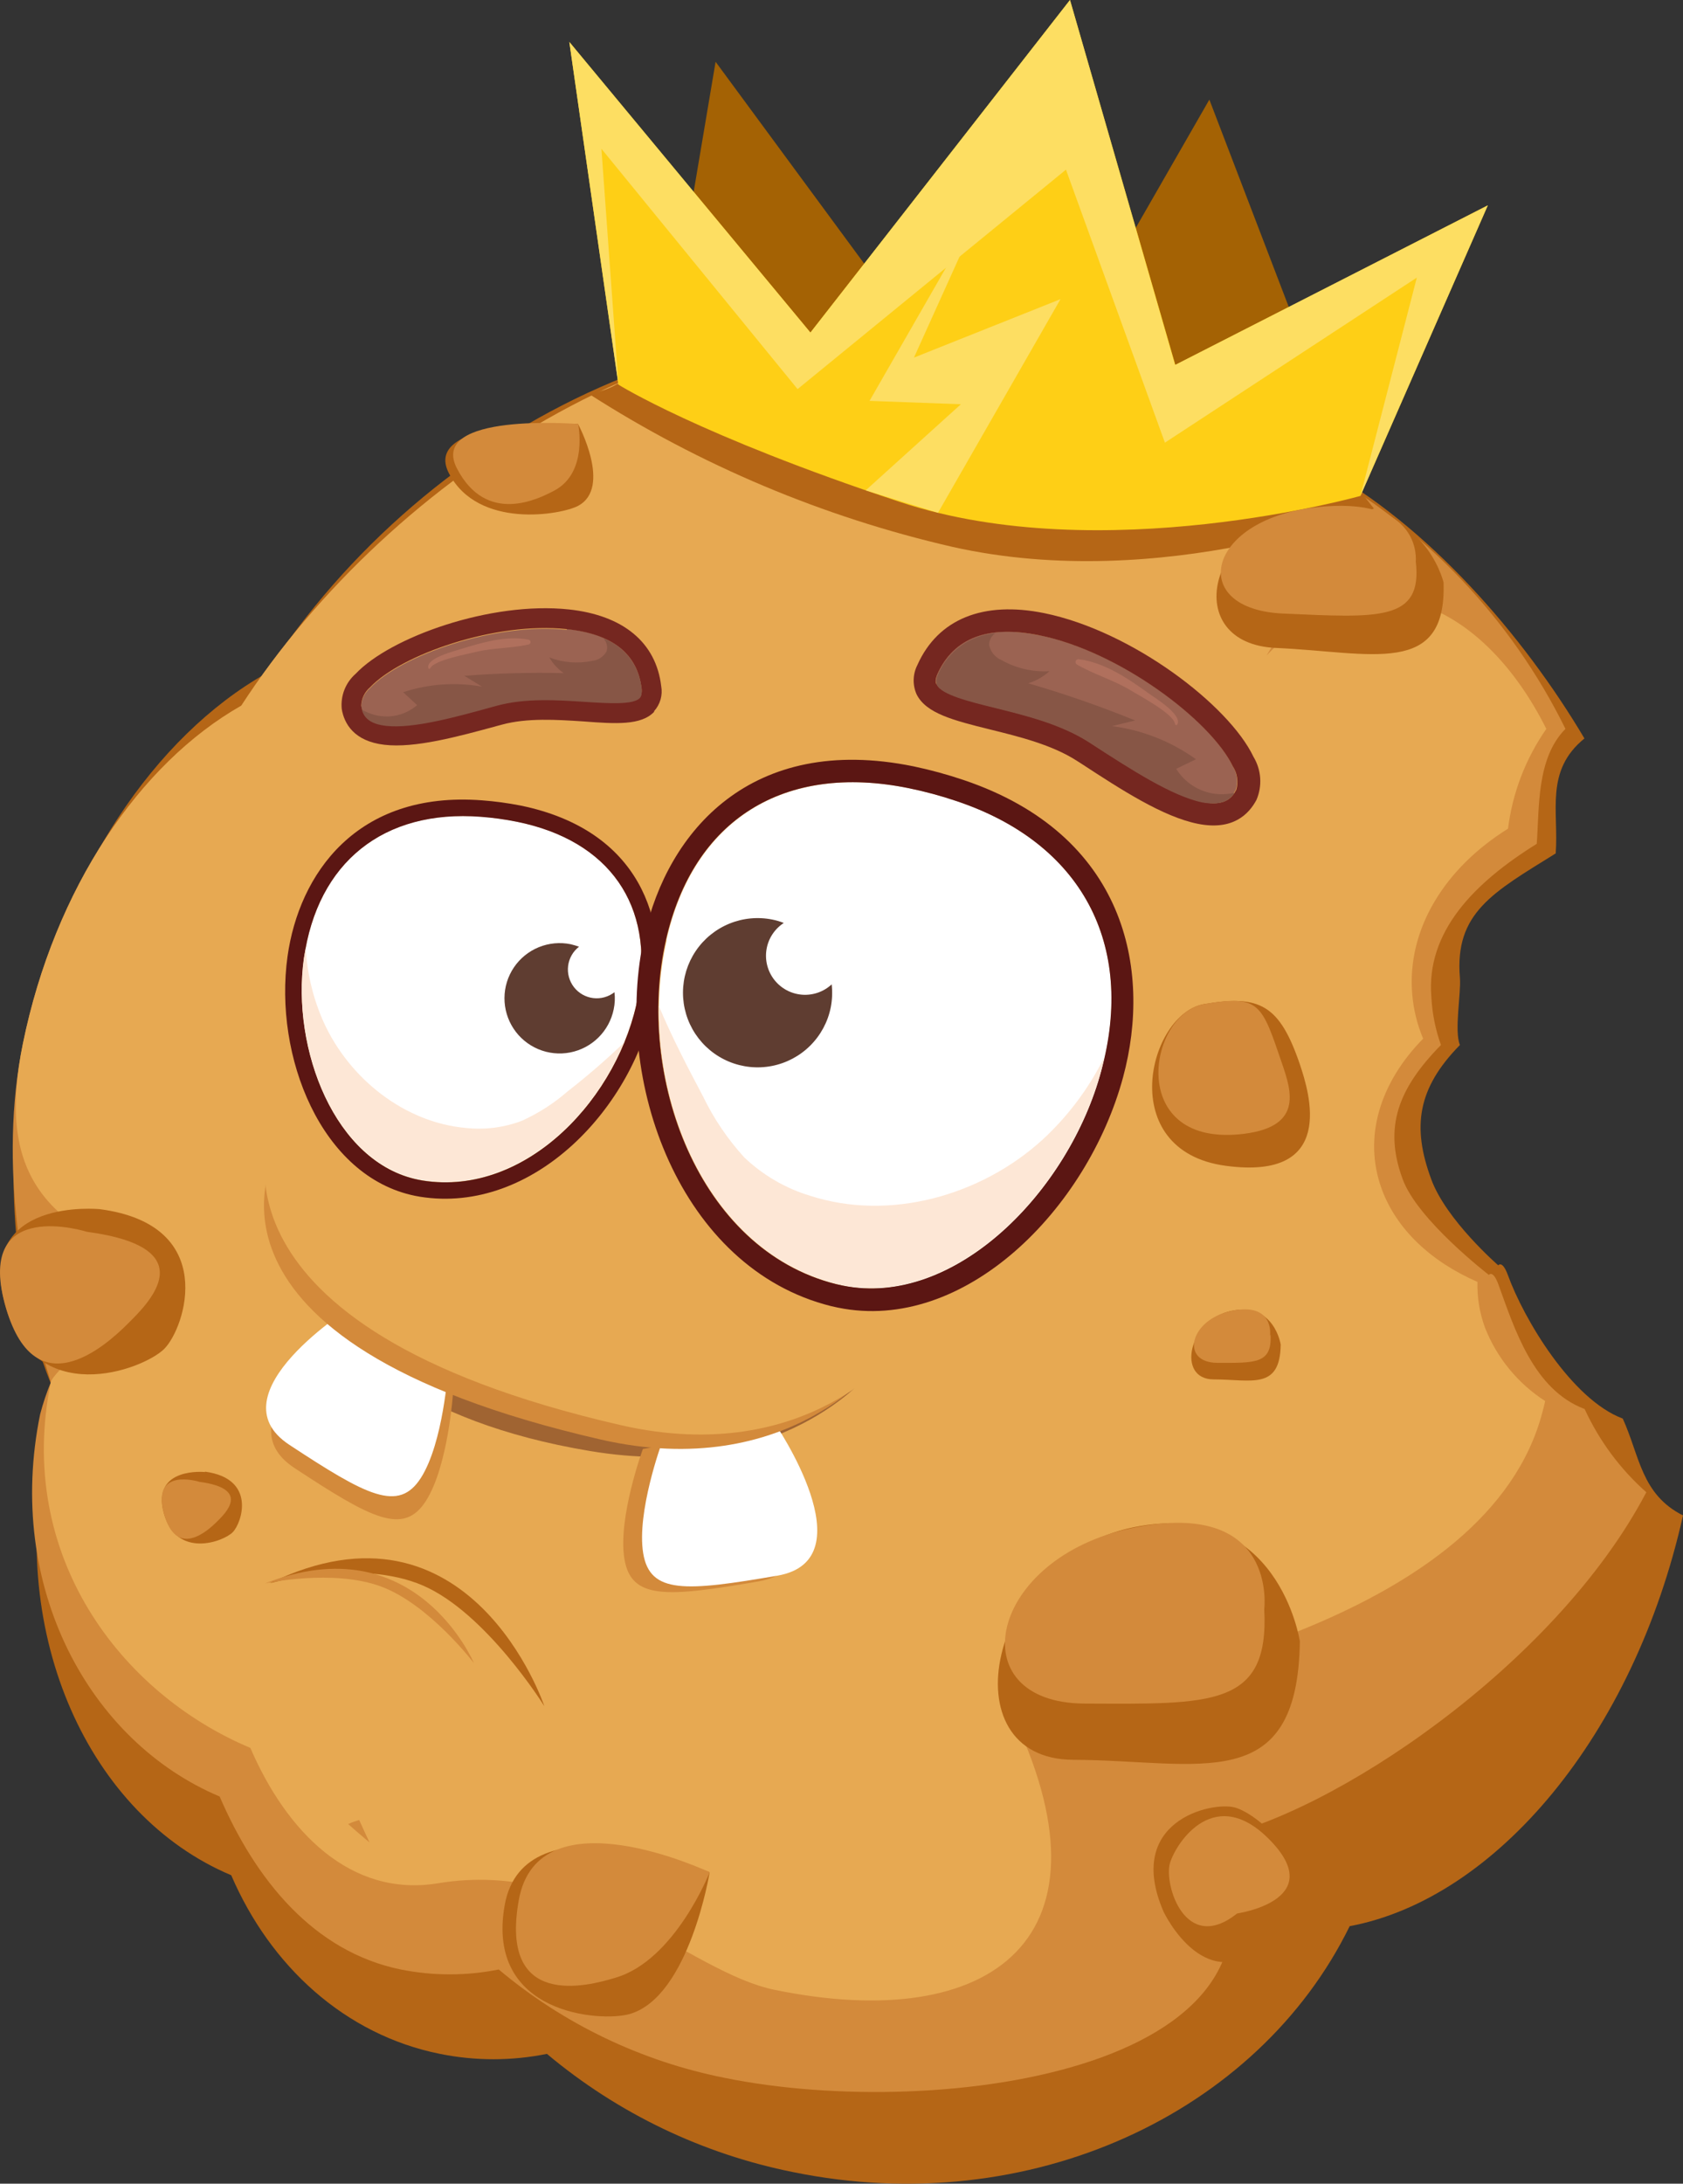 <svg width="236" height="306" viewBox="0 0 236 306" fill="none" xmlns="http://www.w3.org/2000/svg">
<rect x="0" y="0" width="236" height="306" fill="#333333" stroke="none"/>
<g clip-path="url(#clip0_123_18261)">
<path d="M8.153 196.277C1.974 182.585 0.094 164.705 3.828 146.114C8.69 122.287 21.759 103.159 37.272 94.393C60.051 59.345 103.259 37.586 146.239 48.807C179.468 57.452 177.131 58.553 185.19 65.439C200.166 73.493 213.65 89.091 222.179 103.481C216.592 108.018 218.593 113.683 218.15 119.589C209.339 125.066 203.953 127.898 204.719 137.04C204.893 139.214 203.899 144.463 204.719 146.436C198.728 152.53 198.003 157.953 200.689 165.229C202.771 170.961 210.091 177.31 210.091 177.31C210.091 177.31 210.655 176.545 211.434 178.652C213.677 184.84 220.379 196.103 227.552 198.787C229.943 204.036 230.131 209.405 236 212.358C229.11 243.125 209.796 266.052 189.259 269.918C176.392 296.161 144.412 311.141 111.264 304.389C98.531 301.85 86.642 296.149 76.692 287.811C71.742 288.811 66.64 288.811 61.69 287.811C48.366 285.127 37.916 275.529 32.423 262.777C12.478 254.4 1.075 229.218 6.46 202.855C6.909 200.643 7.474 198.456 8.153 196.304" fill="#B56616"/>
<path d="M7.132 193.7C3.21 181.082 -0.255 163.269 3.21 146.248C7.669 124.422 19.623 106.958 33.833 98.89C54.678 66.781 97.229 38.807 137.066 46.982C150.309 49.667 174.324 58.325 184.746 65.573C199.781 73.954 211.909 86.707 219.52 102.139C215.423 106.246 215.867 113.294 215.491 118.247C206.68 123.724 199.951 130.583 200.716 139.724C200.832 142.015 201.285 144.277 202.059 146.436C196.069 152.53 194.001 157.953 196.687 165.229C198.769 170.961 208.775 178.652 208.775 178.652C208.775 178.652 209.339 177.887 210.118 179.994C212.361 186.183 215.034 194.76 222.206 197.445C224.249 201.89 227.195 205.863 230.856 209.11C218.069 233.473 186.533 254.441 169.824 257.609C185.727 289.825 131.948 297.369 101.594 291.167C89.931 288.849 79.043 283.627 69.936 275.985C65.402 276.898 60.731 276.898 56.196 275.985C43.987 273.489 35.834 263.421 30.798 251.743C12.531 244.064 0.685 222.359 5.628 198.183C6.028 196.657 6.53 195.159 7.132 193.7Z" fill="#D38A3B"/>
<path d="M23.451 177.511C5.064 171.994 -0.255 163.269 3.21 146.248C7.669 124.422 19.623 106.958 33.833 98.89C54.678 66.781 97.215 38.807 137.066 46.982C150.309 49.667 195.102 64.083 177.601 91.856C192.147 76.513 208.278 85.01 216.834 102.139C213.936 106.297 212.092 111.097 211.461 116.126C202.65 121.603 197.264 130.167 198.03 139.308C198.208 141.456 198.725 143.563 199.561 145.55C193.557 151.644 191.099 159.322 193.745 166.598C195.841 172.33 200.743 176.827 207.177 179.632C207.122 181.809 207.477 183.976 208.224 186.022C209.887 190.26 212.843 193.867 216.672 196.331C216.552 196.854 216.431 197.378 216.283 197.901C208.761 226.614 160.772 235.809 141.552 239.433C157.468 271.649 139.027 285.073 108.659 278.844C96.436 276.361 82.239 260.454 61.421 263.904C49.131 265.931 40.146 256.615 35.109 244.937C16.843 237.259 2.176 217.889 7.119 193.7C7.535 191.659 22.82 179.458 23.424 177.511" fill="#E7A952"/>
<path d="M50.367 255.045C50.837 256.092 51.334 257.139 51.818 258.186C50.81 257.34 49.803 256.481 48.822 255.609C49.32 255.376 49.837 255.187 50.367 255.045Z" fill="#D38A3B"/>
<path d="M14.022 169.444C14.022 169.444 -3.371 167.672 0.672 182.693C4.714 197.713 20.08 191.968 23.035 189.015C25.989 186.062 30.717 171.659 14.022 169.444Z" fill="#B56616"/>
<path d="M12.182 172.612C12.182 172.612 -3.371 167.672 0.672 182.693C4.714 197.713 14.855 188.532 17.823 185.592C20.792 182.652 28.891 174.853 12.182 172.612Z" fill="#D38A3B"/>
<path d="M99.512 262.36C99.512 262.36 73.496 251.622 70.769 266.978C68.043 282.335 84.321 283.395 88.337 282.214C96.678 279.757 99.512 262.36 99.512 262.36Z" fill="#B56616"/>
<path d="M99.512 262.36C99.512 262.36 75.47 250.977 72.743 266.28C70.017 281.583 82.333 278.361 86.349 277.126C94.69 274.656 99.512 262.36 99.512 262.36Z" fill="#D38A3B"/>
<path d="M182.275 230.01C182.275 230.01 179.28 209.875 158.918 214.023C138.557 218.171 132.754 246.534 150.497 246.601C168.24 246.669 181.953 251.837 182.275 230.01Z" fill="#B56616"/>
<path d="M177.279 225.513C177.279 225.513 179.267 209.956 158.905 214.09C138.543 218.224 134.366 238.655 152.095 238.722C169.824 238.789 178.017 239.272 177.279 225.513Z" fill="#D38A3B"/>
<path d="M163.163 267.891C163.163 267.891 169.274 280.845 178.125 271.663C186.976 262.481 176.433 254.119 173.115 253.273C169.798 252.427 157.669 255.219 163.163 267.891Z" fill="#B56616"/>
<path d="M173.424 268.146C173.424 268.146 186.116 266.347 178.286 258.065C170.456 249.783 164.949 258.146 164.062 261.072C163.176 263.998 166.171 273.931 173.464 268.146" fill="#D38A3B"/>
<path d="M81.017 59.412C81.017 59.412 58.856 58.432 62.952 66.325C67.049 74.218 78.747 72.124 81.057 70.889C85.866 68.339 81.057 59.412 81.057 59.412" fill="#B56616"/>
<path d="M81.017 59.412C81.017 59.412 59.944 57.721 64.08 65.654C68.217 73.587 75.43 69.963 77.74 68.741C82.535 66.191 81.057 59.345 81.057 59.345" fill="#D38A3B"/>
<path d="M28.743 206.278C28.743 206.278 21.221 205.512 22.967 212.009C24.713 218.506 31.362 216.036 32.651 214.694C33.941 213.352 35.969 207.19 28.743 206.224" fill="#B56616"/>
<path d="M27.95 207.647C27.95 207.647 21.235 205.512 22.968 212.009C24.7 218.506 29.105 214.533 30.395 213.258C31.684 211.982 35.176 208.613 27.95 207.647Z" fill="#D38A3B"/>
<path d="M76.316 239.044C76.316 239.044 65.934 208.17 37.822 221.862C37.822 221.862 50.434 218.345 59.312 222.184C68.19 226.023 76.303 239.044 76.303 239.044" fill="#B56616"/>
<path d="M66.458 233.057C66.458 233.057 58.265 213.62 37.191 221.876C37.191 221.876 46.673 219.822 53.429 222.318C60.185 224.815 66.458 233.057 66.458 233.057Z" fill="#D38A3B"/>
<path d="M145.809 89.024C157.038 91.279 169.838 100.944 172.873 107.387C173.167 107.864 173.358 108.397 173.435 108.951C173.511 109.506 173.471 110.071 173.316 110.609C172.699 111.817 171.638 112.971 168.535 112.34C164.318 111.481 158.421 107.669 153.21 104.286L152.673 103.937C148.751 101.4 143.848 100.192 139.524 99.118C135.803 98.192 131.975 97.253 131.304 95.87C131.304 95.736 131.048 95.347 131.478 94.393C133.762 89.346 138.57 87.534 145.742 89.024" fill="#9B6352"/>
<path d="M128.671 93.118C131.559 86.742 137.871 84.178 146.441 85.923C158.73 88.433 172.309 98.783 175.774 106.058C176.316 106.958 176.637 107.974 176.709 109.022C176.782 110.07 176.604 111.12 176.191 112.085C175.116 114.099 172.873 116.421 167.971 115.441C163.068 114.461 157.226 110.663 151.571 106.971L151.021 106.622C147.555 104.38 142.962 103.239 138.825 102.219C133.802 100.971 129.84 99.991 128.523 97.279C128.233 96.622 128.096 95.907 128.122 95.189C128.147 94.47 128.335 93.767 128.671 93.132M131.357 95.91C132.029 97.253 135.857 98.233 139.577 99.159C143.902 100.233 148.804 101.441 152.726 103.978L153.264 104.327C158.475 107.683 164.371 111.495 168.589 112.381C171.691 113.012 172.752 111.857 173.37 110.649C173.522 110.101 173.557 109.527 173.471 108.965C173.386 108.403 173.182 107.865 172.873 107.387C169.771 100.944 156.971 91.279 145.742 89.024C138.57 87.561 133.775 89.373 131.478 94.393C131.048 95.347 131.236 95.736 131.304 95.87" fill="#752720"/>
<path d="M139.671 88.662C139.376 88.838 139.132 89.088 138.963 89.386C138.793 89.685 138.704 90.023 138.704 90.366C138.795 90.837 139.001 91.278 139.303 91.651C139.605 92.023 139.995 92.315 140.437 92.501C142.481 93.65 144.811 94.191 147.152 94.058C146.302 94.836 145.288 95.414 144.184 95.749C149.268 97.224 154.271 98.963 159.173 100.957L155.95 101.749C160.19 102.308 164.227 103.903 167.702 106.394L164.935 107.736C165.666 108.922 166.713 109.88 167.959 110.503C169.204 111.127 170.599 111.391 171.987 111.267C172.366 111.239 172.743 111.185 173.115 111.106C172.457 112.126 171.315 112.931 168.602 112.448C164.385 111.589 158.488 107.777 153.277 104.394L152.74 104.045C148.818 101.521 143.916 100.3 139.591 99.226C135.87 98.313 132.042 97.36 131.371 95.977C131.371 95.843 131.116 95.454 131.545 94.501C132.227 92.892 133.34 91.502 134.762 90.486C136.185 89.47 137.86 88.866 139.604 88.742" fill="#875646"/>
<path d="M151.276 92.38C154.808 92.809 158.18 95.065 161.027 97.132C161.86 97.736 165.956 100.219 165.056 101.562C165.035 101.585 165.008 101.603 164.977 101.611C164.947 101.619 164.914 101.618 164.884 101.608C164.854 101.598 164.827 101.58 164.808 101.554C164.788 101.529 164.777 101.499 164.774 101.468C164.613 100.031 159.684 97.441 158.69 96.823C156.259 95.32 153.479 94.555 151.034 93.132C150.947 93.087 150.88 93.012 150.844 92.921C150.808 92.831 150.807 92.73 150.84 92.638C150.872 92.546 150.937 92.47 151.023 92.422C151.108 92.375 151.207 92.36 151.303 92.38" fill="#B0705D"/>
<path d="M79.472 88.259C69.453 87.185 56.196 91.843 51.885 96.42C51.51 96.74 51.206 97.134 50.993 97.578C50.78 98.022 50.663 98.505 50.649 98.998C50.851 100.165 51.428 101.414 54.195 101.682C57.942 102.085 63.892 100.461 69.144 98.998L69.695 98.85C73.643 97.776 78.076 98.058 81.984 98.313C85.329 98.528 88.794 98.756 89.721 97.776C89.801 97.682 90.07 97.4 89.962 96.434C89.385 91.615 85.933 88.809 79.472 88.138" fill="#9B6352"/>
<path d="M91.722 99.749C89.909 101.669 86.349 101.441 81.796 101.092C78.103 100.85 73.925 100.582 70.42 101.535L69.869 101.682C64.121 103.253 58.171 104.864 53.9 104.367C49.628 103.87 48.258 101.387 47.923 99.36C47.829 98.441 47.957 97.513 48.296 96.654C48.635 95.794 49.175 95.028 49.87 94.42C54.705 89.293 68.808 84.232 79.768 85.4C87.397 86.219 91.99 90.031 92.716 96.138C92.831 96.762 92.801 97.403 92.629 98.013C92.456 98.622 92.146 99.184 91.722 99.655M89.962 96.461C89.385 91.642 85.933 88.836 79.472 88.165C69.453 87.091 56.196 91.749 51.885 96.326C51.51 96.646 51.206 97.04 50.993 97.484C50.78 97.928 50.663 98.412 50.649 98.904C50.851 100.072 51.428 101.32 54.195 101.588C57.942 101.991 63.892 100.367 69.144 98.904L69.695 98.756C73.643 97.682 78.076 97.964 81.984 98.219C85.329 98.434 88.794 98.662 89.721 97.682C89.801 97.588 90.07 97.32 89.962 96.34" fill="#752720"/>
<path d="M84.697 89.574C84.895 89.803 85.032 90.078 85.095 90.374C85.159 90.669 85.147 90.976 85.06 91.266C84.858 91.638 84.567 91.955 84.213 92.189C83.86 92.424 83.454 92.567 83.032 92.608C81.026 93.028 78.941 92.86 77.028 92.125C77.527 93.004 78.221 93.757 79.056 94.326C74.406 94.217 69.752 94.342 65.115 94.702L67.586 96.219C63.894 95.562 60.096 95.829 56.532 96.998L58.493 98.81C57.566 99.607 56.435 100.13 55.228 100.32C54.02 100.509 52.783 100.358 51.657 99.884C51.343 99.76 51.038 99.616 50.743 99.454C51.025 100.488 51.777 101.468 54.195 101.723C57.942 102.125 63.892 100.501 69.144 99.038L69.695 98.89C73.643 97.816 78.076 98.098 81.984 98.353C85.329 98.568 88.794 98.796 89.721 97.816C89.801 97.722 90.07 97.441 89.962 96.474C89.816 94.938 89.246 93.472 88.317 92.24C87.387 91.008 86.135 90.058 84.697 89.494" fill="#875646"/>
<path d="M74.006 89.615C70.93 89.037 67.492 90.071 64.604 90.957C63.745 91.239 59.648 92.232 60.078 93.642C60.078 93.763 60.293 93.736 60.333 93.642C60.857 92.487 65.706 91.628 66.659 91.373C69.09 90.769 71.629 90.863 74.046 90.326C74.139 90.326 74.228 90.289 74.293 90.224C74.359 90.158 74.395 90.07 74.395 89.977C74.395 89.885 74.359 89.796 74.293 89.73C74.228 89.665 74.139 89.628 74.046 89.628" fill="#B0705D"/>
<path d="M168.844 140.704C161.027 142.046 156.259 161.255 171.866 163.363C187.473 165.47 183.618 153.148 182.275 149.147C179.428 140.812 176.661 139.362 168.844 140.704Z" fill="#B56616"/>
<path d="M168.844 140.704C161.027 142.046 158.005 160.369 173.706 158.96C182.826 158.128 181.133 153 179.763 149C176.916 140.677 176.661 139.362 168.844 140.704Z" fill="#D38A3B"/>
<path d="M179.589 188.424C179.589 188.424 178.702 182.464 172.685 183.686C166.668 184.907 164.909 193.297 170.187 193.297C175.465 193.297 179.508 194.854 179.589 188.398" fill="#B56616"/>
<path d="M178.098 187.069C178.098 187.069 178.676 182.464 172.726 183.686C166.776 184.907 165.459 190.961 170.711 190.975C175.962 190.988 178.38 191.136 178.165 187.069" fill="#D38A3B"/>
<path d="M121.835 192.492C121.835 192.492 109.559 207.835 82.683 203.324C33.672 195.109 38.655 161.712 38.655 161.712C38.655 161.712 131.827 181.109 121.835 192.492Z" fill="#A06432"/>
<path d="M106.013 200.224C106.013 200.224 119.175 219.406 106.362 221.607C93.549 223.808 88.512 224.211 87.558 218.453C86.605 212.694 90.15 203.042 90.15 203.042L106.013 200.224ZM50.166 186.236C50.166 186.236 30.422 198.559 41.274 205.7C52.127 212.842 56.599 215.217 59.729 210.318C62.858 205.418 63.53 195.149 63.53 195.149L50.166 186.236Z" fill="#D38A3B"/>
<path d="M108.632 199.418C108.632 199.418 121.808 218.6 108.994 220.802C96.181 223.003 91.131 223.406 90.191 217.647C89.251 211.888 92.783 202.237 92.783 202.237L108.632 199.418ZM49.467 183.015C49.467 183.015 29.71 195.324 40.576 202.465C51.442 209.607 55.901 211.996 59.03 207.083C62.16 202.17 62.831 191.955 62.831 191.955L49.467 183.015Z" fill="white"/>
<path d="M123.352 190.881C123.352 190.881 110.754 207.808 84.2 201.714C23.693 187.834 38.655 161.739 38.655 161.739C38.655 161.739 133.345 179.498 123.352 190.881Z" fill="#D38A3B"/>
<path d="M126.173 188.867C126.173 188.867 113.574 205.794 87.021 199.7C26.513 185.82 37.957 158.517 37.957 158.517C37.957 158.517 136.179 177.484 126.173 188.867Z" fill="#E7A952"/>
<path d="M89.492 139.483C91.789 126.865 85.463 117.764 72.488 115.133C70.817 114.795 69.125 114.562 67.425 114.435C53.779 113.388 44.511 120.811 42.617 134.301C40.831 147.04 46.969 162.906 58.627 165.282L59.272 165.403C73.885 167.725 86.927 153.604 89.492 139.483Z" fill="white"/>
<path d="M91.775 139.899C89.022 155.081 74.839 170.236 58.896 167.699L58.171 167.564C45.048 164.88 38.36 148.033 40.321 134.006C41.932 122.542 49.937 110.797 67.599 112.153C69.403 112.287 71.197 112.529 72.972 112.877C89.855 116.327 93.763 129.106 91.775 139.926M59.272 165.43C73.885 167.752 86.927 153.644 89.492 139.509C91.789 126.891 85.463 117.79 72.488 115.159C70.817 114.822 69.125 114.589 67.425 114.461C53.779 113.414 44.511 120.838 42.617 134.328C40.831 147.067 46.969 162.933 58.627 165.309L59.272 165.43Z" fill="#5B1613"/>
<path d="M80.023 132.315C80.419 132.409 80.809 132.525 81.192 132.664C80.773 132.99 80.422 133.395 80.16 133.857C79.898 134.318 79.729 134.827 79.664 135.353C79.598 135.88 79.637 136.414 79.779 136.926C79.92 137.437 80.16 137.916 80.487 138.335C80.813 138.754 81.219 139.104 81.68 139.366C82.142 139.628 82.651 139.796 83.178 139.862C83.705 139.927 84.24 139.888 84.751 139.747C85.263 139.606 85.742 139.366 86.161 139.04C86.259 139.841 86.223 140.653 86.054 141.442C85.747 142.94 85.002 144.314 83.914 145.388C82.826 146.463 81.444 147.192 79.942 147.482C78.439 147.772 76.885 147.61 75.475 147.017C74.065 146.424 72.862 145.426 72.019 144.15C71.176 142.874 70.731 141.377 70.739 139.848C70.747 138.319 71.209 136.827 72.065 135.56C72.922 134.294 74.135 133.309 75.552 132.731C76.968 132.154 78.524 132.009 80.023 132.315Z" fill="#5F3D31"/>
<path d="M87.545 146.06C85.029 148.478 82.388 150.763 79.634 152.906C77.698 154.595 75.526 155.992 73.187 157.054C70.684 158.004 67.991 158.349 65.329 158.061C56.707 157.295 49.011 151.161 45.411 143.295C43.934 140.012 43.074 136.486 42.872 132.892C42.778 133.348 42.684 133.805 42.617 134.234C40.831 146.973 46.969 162.839 58.627 165.215L59.272 165.336C71.588 167.296 82.79 157.564 87.545 145.993" fill="#FDE7D6"/>
<path d="M93.441 131.737C97.269 114.837 109.988 106.891 127.476 110.448C129.749 110.916 131.991 111.521 134.191 112.26C151.652 118.126 159.254 132.301 154.459 150.074C149.933 166.866 133.909 183.35 118.195 180.142L117.335 179.941C97.94 175.108 89.13 150.664 93.481 131.737" fill="white"/>
<path d="M128.094 107.387C130.475 107.887 132.826 108.528 135.131 109.307C157.817 116.958 161.564 135.805 157.494 150.919C152.498 169.444 135.239 186.854 117.523 183.243L116.543 183.028C95.388 177.766 85.772 151.429 90.379 131.08C93.629 116.555 105.287 102.729 128.094 107.387ZM118.154 180.142C133.909 183.35 149.933 166.866 154.419 150.074C159.254 132.301 151.652 118.126 134.124 112.26C131.926 111.515 129.683 110.909 127.409 110.448C109.948 106.891 97.202 114.837 93.374 131.737C89.089 150.664 97.833 175.108 117.228 179.941L118.087 180.129" fill="#5B1613"/>
<path d="M108.323 128.865C108.864 128.972 109.395 129.13 109.908 129.335C109.271 129.748 108.727 130.289 108.31 130.924C107.893 131.559 107.613 132.273 107.488 133.022C107.362 133.77 107.393 134.537 107.58 135.273C107.766 136.009 108.104 136.698 108.571 137.296C109.038 137.895 109.625 138.39 110.294 138.75C110.962 139.11 111.699 139.327 112.456 139.387C113.213 139.448 113.974 139.35 114.692 139.101C115.409 138.851 116.067 138.456 116.623 137.939C116.746 139.022 116.7 140.118 116.489 141.187C116.078 143.215 115.075 145.075 113.606 146.532C112.137 147.99 110.268 148.979 108.237 149.375C106.205 149.771 104.102 149.555 102.192 148.756C100.283 147.957 98.654 146.61 97.511 144.885C96.368 143.161 95.763 141.136 95.772 139.067C95.78 136.999 96.403 134.979 97.56 133.264C98.717 131.549 100.358 130.216 102.274 129.432C104.189 128.649 106.295 128.452 108.323 128.865Z" fill="#5F3D31"/>
<path d="M92.38 140.946C94.193 145.295 96.409 149.537 98.585 153.644C100.09 156.76 102.04 159.64 104.374 162.195C106.986 164.682 110.147 166.522 113.601 167.564C124.736 171.162 137.549 167.564 146.185 159.712C149.747 156.427 152.679 152.519 154.835 148.181C154.701 148.785 154.593 149.389 154.419 150.02C149.892 166.813 133.869 183.297 118.154 180.088L117.308 179.901C100.936 175.873 92.152 157.806 92.38 140.906" fill="#FDE7D6"/>
<path d="M187.513 64.741L192.657 71.265C192.657 71.265 163.109 83.265 133.56 76.634C115.435 72.47 98.168 65.203 82.522 55.157C83.943 54.991 85.314 54.534 86.551 53.814C98.639 53.814 187.513 64.741 187.513 64.741Z" fill="#B56616"/>
<path d="M169.583 13.96L187.513 60.741C187.513 60.741 143.539 71.332 115.173 61.949C86.806 52.566 105.462 58.446 105.462 58.446L109.491 55.063L94.623 42.579L100.345 8.658L129.356 48.042L148.16 51.264L169.583 13.96Z" fill="#A46204"/>
<path d="M208.627 28.78L190.764 69.493C190.764 69.493 154.499 79.722 126.2 70.339C97.9 60.956 86.712 53.895 86.712 53.895L79.835 5.879L113.642 46.606L150.04 0L164.815 51.143L208.627 28.78Z" fill="#FECF16"/>
<path d="M208.627 28.78L190.764 69.493L198.675 38.901L163.351 62.03L149.476 23.773L111.842 54.526L84.335 20.846L86.725 53.895L79.835 5.879L113.642 46.606L150.04 0L164.774 51.143L208.627 28.78Z" fill="#FDDE62"/>
<path d="M138.288 27.692L128.161 50.11L148.71 41.921L131.532 71.856L121.391 68.714L134.742 56.647L121.929 56.177L138.288 27.692Z" fill="#FDDE62"/>
<path d="M202.422 81.614C202.422 81.614 199.561 69.225 184.29 71.144C169.019 73.064 165.486 90.205 178.917 90.796C192.349 91.387 202.879 94.944 202.422 81.614Z" fill="#B56616"/>
<path d="M198.527 78.675C198.527 78.675 199.561 69.278 184.29 71.117C169.018 72.956 166.507 85.386 179.911 85.977C193.316 86.568 199.521 87.105 198.527 78.675Z" fill="#D38A3B"/>
</g>
<defs>
<clipPath id="clip0_123_18261">
<rect width="236" height="306" fill="white" transform="matrix(-1 0 0 1 236 0)"/>
</clipPath>
</defs>
</svg>
